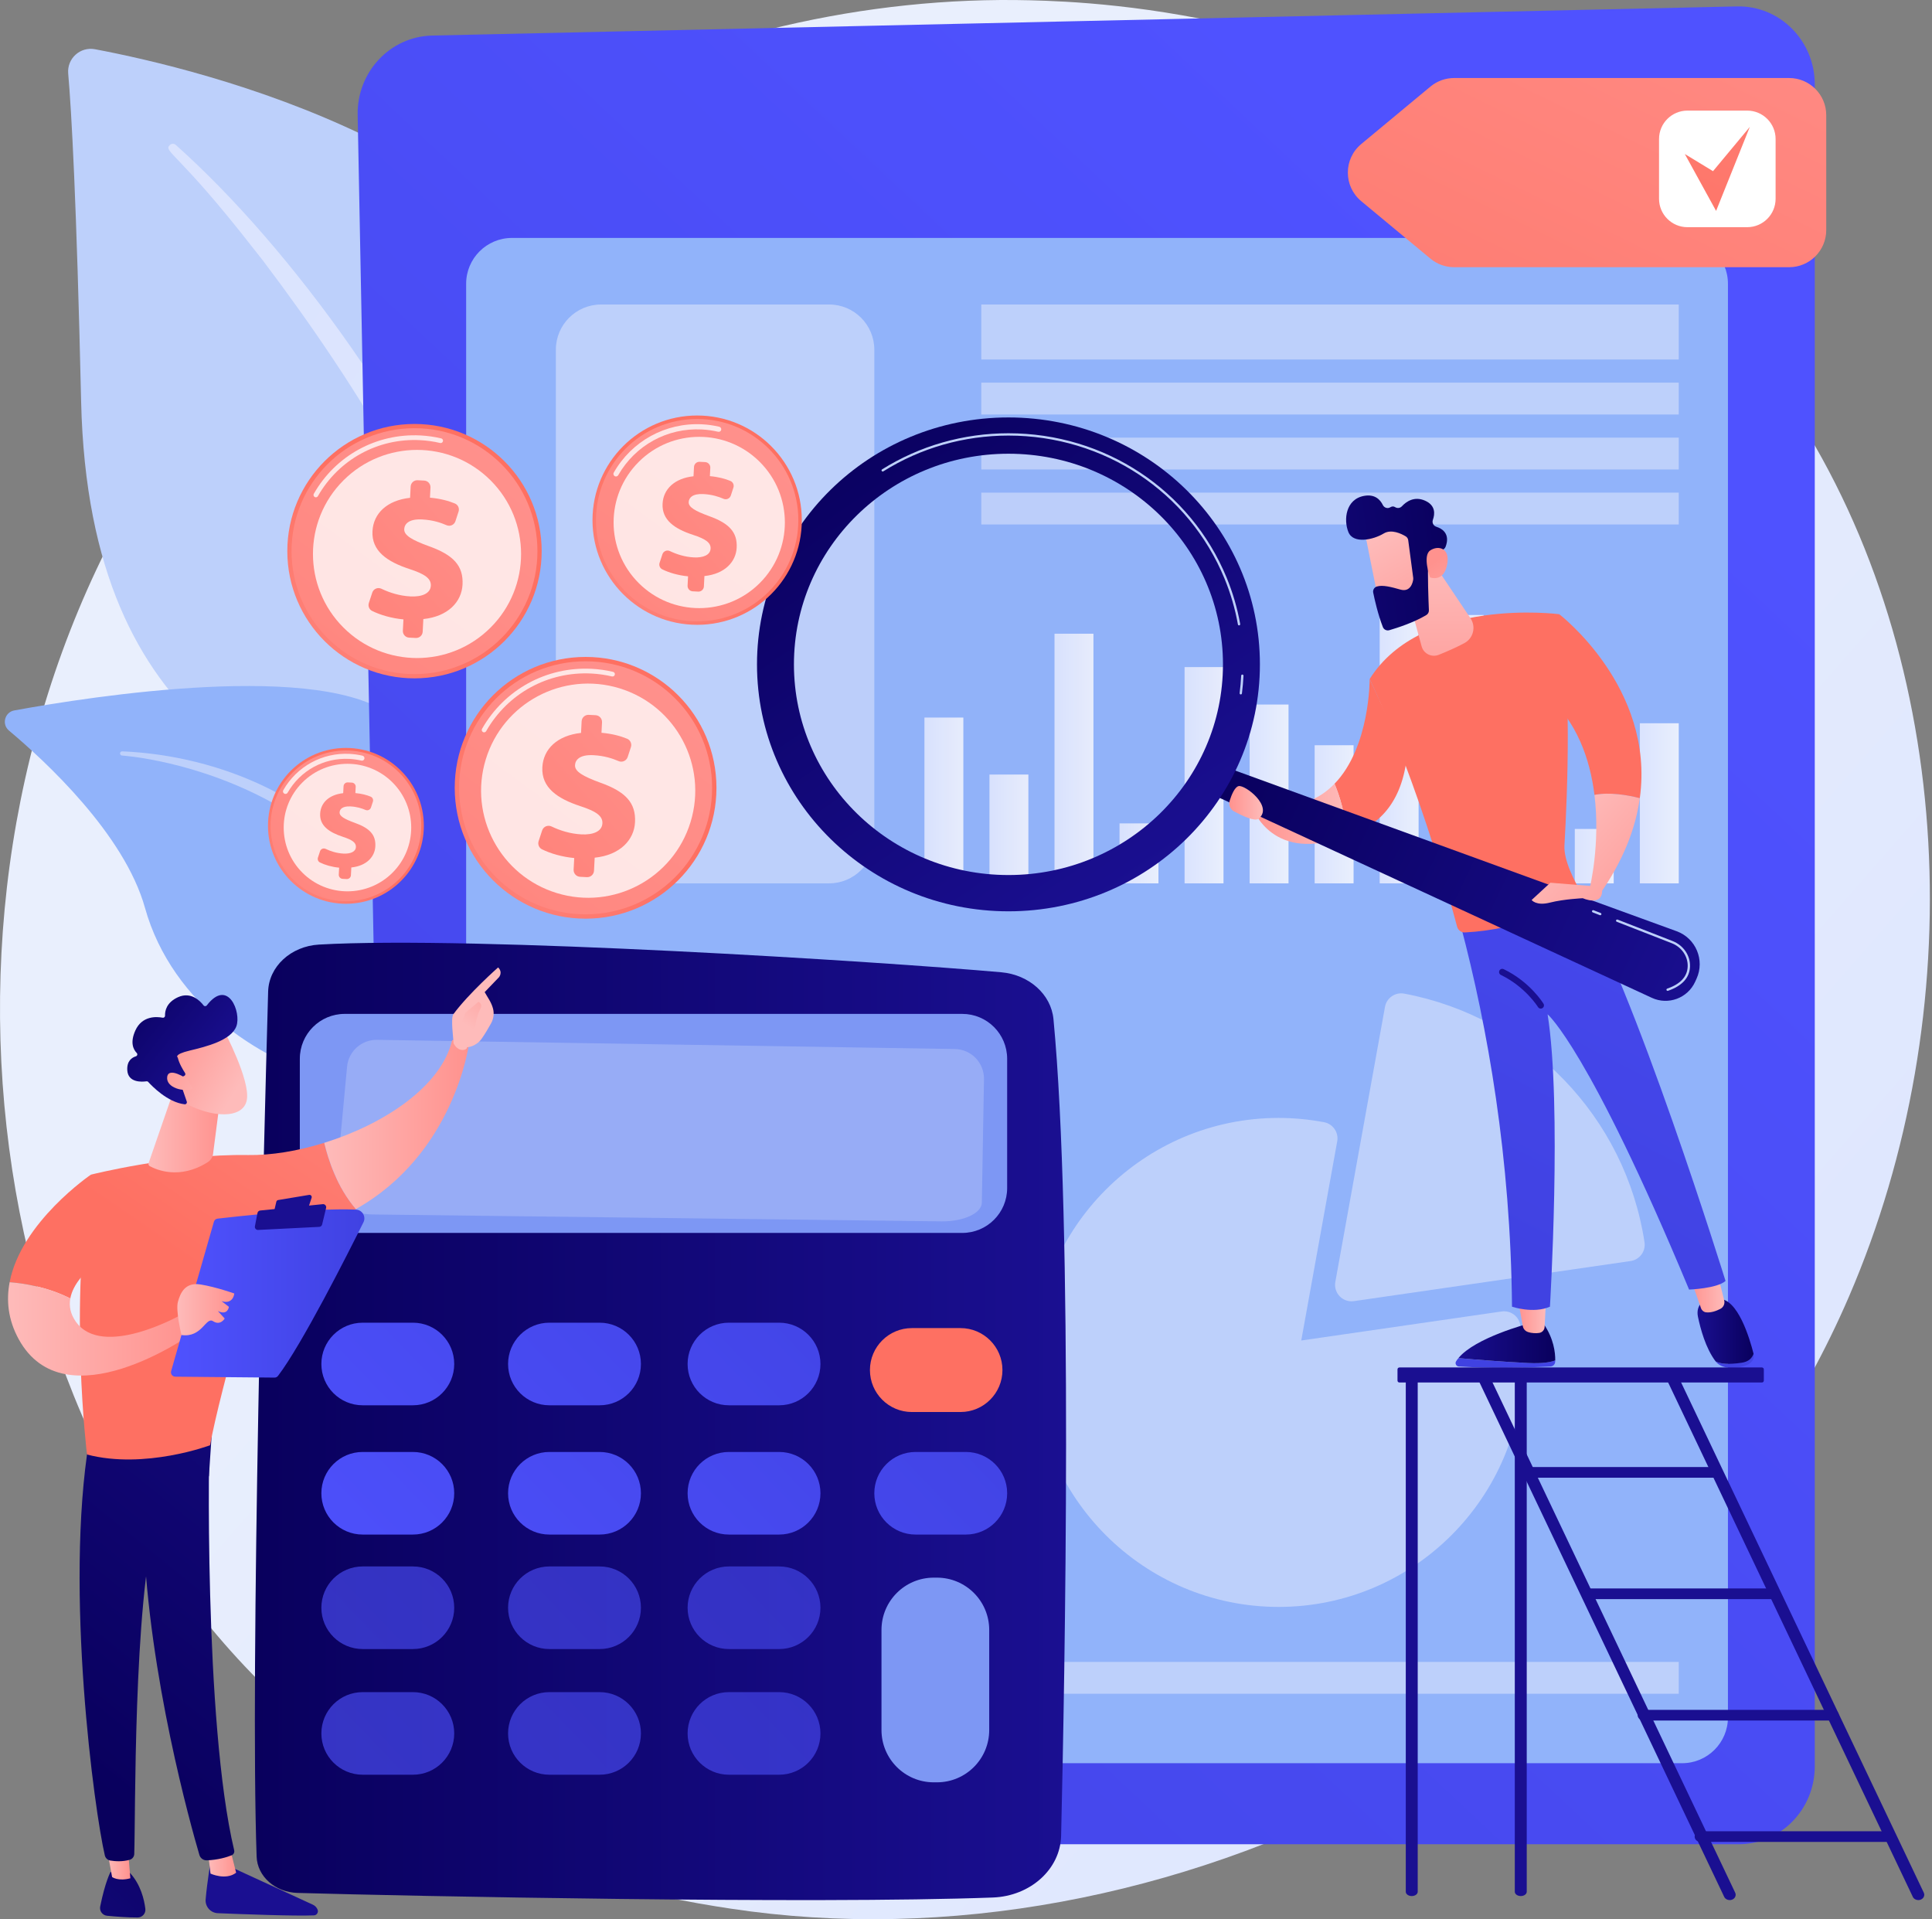 <svg width="747" height="742" viewBox="0 0 747 742" fill="none" xmlns="http://www.w3.org/2000/svg">
<rect x="0" y="0" width="747" height="742" fill="#808080" stroke="none"/>
<path d="M714.899 501.279C642.503 669.202 449.66 763.274 282.427 737.901C255.214 733.772 180.611 721.471 114.56 663.443C-12.592 551.738 -39.784 330.545 62.784 174.664C137.437 61.212 271.262 -3.103 398.42 0.114C425.81 0.806 530.779 5.077 623.029 80.011C636.578 91.017 666.465 117.172 693.397 158.666C756.644 256.099 762.079 391.842 714.899 501.279Z" fill="url(#paint0_linear_266_1765)"/>
<path d="M198.576 445.711C198.576 445.711 200.778 353.123 158.132 328.343C115.485 303.563 34.403 288.068 31.364 155.12C29.583 77.287 27.659 43.256 26.369 28.419C25.865 22.631 31.009 17.959 36.719 19.032C77.108 26.64 208.312 57.958 235.822 147.512C268.433 253.677 198.576 445.711 198.576 445.711Z" fill="#BDD0FB"/>
<path d="M67.955 56.021C112.29 95.562 163.554 165.54 190.881 235.519C194.389 247.052 204.647 271.577 209.102 315.154C213.082 351.496 211.103 389.9 206.277 415.321C205.972 416.927 204.422 417.985 202.813 417.68C200.05 417.155 200.418 414.185 200.442 414.277C205.951 370.844 203.664 316.784 191.037 268.008C174.904 208.115 138.925 150.046 101.708 100.795L97.879 95.946C69.049 58.915 62.978 58.645 65.673 56.063C66.309 55.451 67.306 55.446 67.955 56.021Z" fill="url(#paint1_linear_266_1765)"/>
<path d="M267.111 623.725C272.88 626.555 212.489 550.612 193.57 431.335C184.656 375.129 184.539 304.71 152.522 277.571C125.876 254.986 35.201 269.245 5.532 274.664C1.824 275.34 0.576 280.025 3.462 282.447C17.69 294.396 48.125 322.582 56.057 350.987C66.508 388.426 102.106 412.242 133.972 418.687C165.838 425.131 183.564 431.385 199.09 482.348C214.611 533.31 250.715 615.688 267.111 623.725Z" fill="#91B3FA"/>
<path d="M47.259 290.485C85.112 292.07 125.744 309.337 146.364 341.728L148.309 344.818C152.803 352.066 178.278 403.584 192.426 446.289C192.601 446.822 192.315 447.397 191.782 447.572C190.878 447.871 190.425 446.875 190.51 446.965C180.652 422.839 166.496 392.25 155.217 369.378C143.125 344.418 134.661 327.513 107.08 311.325C76.38 293.888 47.05 292.093 47.14 292.109C46.692 292.064 46.366 291.664 46.411 291.216C46.459 290.784 46.832 290.466 47.259 290.485Z" fill="#BDD0FB"/>
<path d="M672.253 713.02H179.989C163.967 713.02 150.889 699.897 150.574 683.501L138.291 44.449C137.973 27.846 150.844 14.114 167.065 13.751L671.611 2.48C688.108 2.112 701.673 15.699 701.673 32.584V682.908C701.673 699.536 688.502 713.02 672.253 713.02Z" fill="url(#paint2_linear_266_1765)"/>
<path d="M650.39 681.688H197.948C188.164 681.688 180.232 673.757 180.232 663.976V109.705C180.232 99.921 188.164 91.989 197.948 91.989H650.39C660.174 91.989 668.103 99.921 668.103 109.705V663.973C668.105 673.757 660.174 681.688 650.39 681.688Z" fill="#91B3FA"/>
<path d="M649.084 117.726H379.412V138.987H649.084V117.726Z" fill="#BDD0FB"/>
<path d="M649.084 147.939H379.412V160.248H649.084V147.939Z" fill="#BDD0FB"/>
<path d="M649.084 169.2H379.412V181.509H649.084V169.2Z" fill="#BDD0FB"/>
<path d="M649.084 190.46H379.412V202.77H649.084V190.46Z" fill="#BDD0FB"/>
<path d="M369.342 384.043H214.924V405.304H369.342V384.043Z" fill="#BDD0FB"/>
<path d="M369.342 414.253H214.924V426.562H369.342V414.253Z" fill="#BDD0FB"/>
<path d="M369.342 435.514H214.924V447.823H369.342V435.514Z" fill="#BDD0FB"/>
<path d="M369.342 456.775H214.924V469.084H369.342V456.775Z" fill="#BDD0FB"/>
<path d="M372.473 277.421H357.424V341.522H372.473V277.421Z" fill="url(#paint3_linear_266_1765)"/>
<path d="M397.619 299.453H382.57V341.521H397.619V299.453Z" fill="url(#paint4_linear_266_1765)"/>
<path d="M422.768 245.006H407.718V341.522H422.768V245.006Z" fill="url(#paint5_linear_266_1765)"/>
<path d="M447.913 318.334H432.864V341.521H447.913V318.334Z" fill="url(#paint6_linear_266_1765)"/>
<path d="M473.06 257.909H458.01V341.521H473.06V257.909Z" fill="url(#paint7_linear_266_1765)"/>
<path d="M498.205 272.385H483.155V341.521H498.205V272.385Z" fill="url(#paint8_linear_266_1765)"/>
<path d="M523.35 288.121H508.301V341.521H523.35V288.121Z" fill="url(#paint9_linear_266_1765)"/>
<path d="M548.497 225.494H533.447V341.521H548.497V225.494Z" fill="url(#paint10_linear_266_1765)"/>
<path d="M573.643 237.769H558.594V341.521H573.643V237.769Z" fill="url(#paint11_linear_266_1765)"/>
<path d="M598.788 256.337H583.738V341.521H598.788V256.337Z" fill="url(#paint12_linear_266_1765)"/>
<path d="M623.933 320.486H608.884V341.521H623.933V320.486Z" fill="url(#paint13_linear_266_1765)"/>
<path d="M649.084 279.625H634.034V341.522H649.084V279.625Z" fill="url(#paint14_linear_266_1765)"/>
<path d="M649.083 642.524H214.923V654.833H649.083V642.524Z" fill="#BDD0FB"/>
<path d="M320.568 341.521H232.406C222.749 341.521 214.921 333.693 214.921 324.036V135.211C214.921 125.554 222.749 117.726 232.406 117.726H320.566C330.222 117.726 338.051 125.554 338.051 135.211V324.036C338.051 333.693 330.222 341.521 320.568 341.521Z" fill="#BDD0FB"/>
<path opacity="0.57" d="M364.834 623.503H220.547C218.058 623.503 216.042 621.486 216.042 618.998V495.969C216.042 493.481 218.058 491.464 220.547 491.464H364.836C367.325 491.464 369.341 493.481 369.341 495.969V618.998C369.339 621.484 367.322 623.503 364.834 623.503Z" fill="white"/>
<path d="M522.56 503.108C520.848 503.108 519.192 502.416 517.984 501.165C516.563 499.695 515.935 497.628 516.298 495.614L535.498 389.272C535.8 387.605 536.754 386.124 538.15 385.164C539.547 384.202 541.269 383.839 542.936 384.152C591.118 393.212 628.459 431.844 635.848 480.278C636.102 481.953 635.678 483.662 634.671 485.027C633.661 486.389 632.151 487.293 630.471 487.536L523.472 503.044C523.17 503.087 522.865 503.108 522.56 503.108Z" fill="#BDD0FB"/>
<path d="M494.384 621.263C442.264 621.263 399.859 578.858 399.859 526.738C399.859 474.618 442.264 432.212 494.384 432.212C500.204 432.212 506.113 432.769 511.946 433.866C515.38 434.513 517.651 437.809 517.031 441.249L503.127 518.263L580.623 507.033C584.074 506.537 587.296 508.914 587.826 512.37C588.547 517.092 588.913 521.925 588.913 526.738C588.91 578.861 546.507 621.263 494.384 621.263Z" fill="#BDD0FB"/>
<path d="M103.675 383.34C102.024 442.314 96.669 645.736 99.226 717.821C99.496 725.458 106.413 731.588 115.038 731.837C157.701 733.072 314.098 736.207 383.881 733.615C398.416 733.074 409.973 722.652 410.275 709.775C411.724 647.874 414.926 473.774 407.32 394.02C406.409 384.464 397.936 376.853 387.159 375.899C340.697 371.784 183.626 361.727 123.341 365.191C112.463 365.813 103.943 373.697 103.675 383.34Z" fill="url(#paint15_linear_266_1765)"/>
<path d="M115.927 409.342V459.319C115.927 468.904 123.697 476.671 133.279 476.671H372.06C381.645 476.671 389.412 468.901 389.412 459.319V409.342C389.412 399.757 381.642 391.99 372.06 391.99H133.282C123.697 391.988 115.927 399.757 115.927 409.342Z" fill="#7D97F4"/>
<path opacity="0.2" d="M377.237 409.056C375.125 406.872 372.234 405.619 369.197 405.571L145.765 402.02C139.792 401.925 134.752 406.443 134.195 412.39L129.552 461.958C129.174 466.018 135.849 469.434 144.363 469.537L364.027 472.198C372.528 472.301 379.553 469.06 379.625 465.003L380.454 417.202C380.505 414.171 379.347 411.237 377.237 409.056Z" fill="white"/>
<path d="M175.623 527.344C175.623 536.16 168.476 543.31 159.657 543.31H140.222C131.405 543.31 124.255 536.163 124.255 527.344C124.255 518.527 131.402 511.378 140.222 511.378H159.657C168.476 511.38 175.623 518.527 175.623 527.344Z" fill="url(#paint16_linear_266_1765)"/>
<path d="M247.812 527.344C247.812 536.16 240.665 543.31 231.846 543.31H212.411C203.594 543.31 196.444 536.163 196.444 527.344C196.444 518.527 203.591 511.378 212.411 511.378H231.846C240.665 511.38 247.812 518.527 247.812 527.344Z" fill="url(#paint17_linear_266_1765)"/>
<path d="M317.226 527.344C317.226 536.16 310.079 543.31 301.26 543.31H281.825C273.008 543.31 265.858 536.163 265.858 527.344C265.858 518.527 273.005 511.378 281.825 511.378H301.26C310.079 511.38 317.226 518.527 317.226 527.344Z" fill="url(#paint18_linear_266_1765)"/>
<path d="M387.591 529.69C387.591 538.649 380.327 545.913 371.368 545.913H352.582C343.622 545.913 336.358 538.649 336.358 529.69C336.358 520.73 343.622 513.466 352.582 513.466H371.368C380.327 513.464 387.591 520.727 387.591 529.69Z" fill="url(#paint19_linear_266_1765)"/>
<path d="M175.623 577.323C175.623 586.14 168.476 593.289 159.657 593.289H140.222C131.405 593.289 124.255 586.142 124.255 577.323C124.255 568.507 131.402 561.357 140.222 561.357H159.657C168.476 561.357 175.623 568.504 175.623 577.323Z" fill="url(#paint20_linear_266_1765)"/>
<path d="M247.812 577.323C247.812 586.14 240.665 593.289 231.846 593.289H212.411C203.594 593.289 196.444 586.142 196.444 577.323C196.444 568.507 203.591 561.357 212.411 561.357H231.846C240.665 561.357 247.812 568.504 247.812 577.323Z" fill="url(#paint21_linear_266_1765)"/>
<path d="M317.226 577.323C317.226 586.14 310.079 593.289 301.26 593.289H281.825C273.008 593.289 265.858 586.142 265.858 577.323C265.858 568.507 273.005 561.357 281.825 561.357H301.26C310.079 561.357 317.226 568.504 317.226 577.323Z" fill="url(#paint22_linear_266_1765)"/>
<path d="M389.417 577.323C389.417 586.14 382.27 593.289 373.451 593.289H354.016C345.199 593.289 338.049 586.142 338.049 577.323C338.049 568.507 345.196 561.357 354.016 561.357H373.451C382.267 561.357 389.417 568.504 389.417 577.323Z" fill="url(#paint23_linear_266_1765)"/>
<path opacity="0.63" d="M175.623 621.584C175.623 630.4 168.476 637.55 159.657 637.55H140.222C131.406 637.55 124.256 630.403 124.256 621.584C124.256 612.767 131.403 605.617 140.222 605.617H159.657C168.476 605.62 175.623 612.767 175.623 621.584Z" fill="url(#paint24_linear_266_1765)"/>
<path opacity="0.63" d="M247.812 621.584C247.812 630.4 240.665 637.55 231.846 637.55H212.411C203.595 637.55 196.445 630.403 196.445 621.584C196.445 612.767 203.592 605.617 212.411 605.617H231.846C240.665 605.62 247.812 612.767 247.812 621.584Z" fill="url(#paint25_linear_266_1765)"/>
<path opacity="0.63" d="M317.226 621.584C317.226 630.4 310.079 637.55 301.26 637.55H281.825C273.008 637.55 265.858 630.403 265.858 621.584C265.858 612.767 273.005 605.617 281.825 605.617H301.26C310.079 605.62 317.226 612.767 317.226 621.584Z" fill="url(#paint26_linear_266_1765)"/>
<path opacity="0.63" d="M175.623 670.174C175.623 678.991 168.476 686.14 159.657 686.14H140.222C131.406 686.14 124.256 678.993 124.256 670.174C124.256 661.357 131.403 654.208 140.222 654.208H159.657C168.476 654.208 175.623 661.357 175.623 670.174Z" fill="url(#paint27_linear_266_1765)"/>
<path opacity="0.63" d="M247.812 670.174C247.812 678.991 240.665 686.14 231.846 686.14H212.411C203.595 686.14 196.445 678.993 196.445 670.174C196.445 661.357 203.592 654.208 212.411 654.208H231.846C240.665 654.208 247.812 661.357 247.812 670.174Z" fill="url(#paint28_linear_266_1765)"/>
<path opacity="0.63" d="M317.226 670.174C317.226 678.991 310.079 686.14 301.26 686.14H281.825C273.008 686.14 265.858 678.993 265.858 670.174C265.858 661.357 273.005 654.208 281.825 654.208H301.26C310.079 654.208 317.226 661.357 317.226 670.174Z" fill="url(#paint29_linear_266_1765)"/>
<path d="M382.474 668.87C382.474 680.032 373.427 689.079 362.265 689.079H361.033C349.871 689.079 340.824 680.032 340.824 668.87V630.156C340.824 618.994 349.871 609.947 361.033 609.947H362.265C373.427 609.947 382.474 618.994 382.474 630.156V668.87Z" fill="#7D97F4"/>
<path d="M563.886 525.071C570.484 525.641 581.937 526.568 590.966 526.966C596.393 527.204 599.517 526.674 601.317 525.953C601.314 526.157 601.309 526.348 601.301 526.526C601.258 527.474 600.487 528.235 599.525 528.291C582.465 529.242 568.897 528.619 564.066 528.325C563.067 528.264 562.47 527.178 562.982 526.327C563.242 525.9 563.552 525.482 563.886 525.071Z" fill="url(#paint30_linear_266_1765)"/>
<path d="M590.969 526.965C581.941 526.568 570.487 525.64 563.889 525.071C570.376 517.11 590.969 511.746 590.969 511.746H596.786C600.787 517.513 601.365 523.004 601.323 525.953C599.521 526.671 596.396 527.204 590.969 526.965Z" fill="url(#paint31_linear_266_1765)"/>
<path d="M597.762 502.249L597.219 513.018C597.161 514.184 596.286 515.165 595.12 515.332C593.957 515.499 592.401 515.52 590.75 514.969C589.735 514.63 588.98 513.776 588.795 512.732L586.913 502.246H597.762V502.249Z" fill="url(#paint32_linear_266_1765)"/>
<path d="M673.311 526.883C676.173 526.483 677.468 524.997 678.009 523.409C678.012 523.422 678.017 523.438 678.02 523.452C678.441 525.129 677.466 526.865 675.513 527.692C673.154 528.691 670.576 528.86 668.572 528.778C666.423 528.691 664.452 527.8 663.37 526.377L663.354 526.356C665.512 527.424 668.538 527.548 673.311 526.883Z" fill="url(#paint33_linear_266_1765)"/>
<path d="M659.818 502.18H664.614C671.92 502.032 676.507 517.442 678.01 523.409C677.467 524.999 676.173 526.486 673.311 526.884C668.539 527.549 665.512 527.424 663.355 526.356C659.407 521.162 657.451 513.554 656.51 509.115C655.44 504.067 659.818 502.18 659.818 502.18Z" fill="url(#paint34_linear_266_1765)"/>
<path d="M663.996 492.184L666.659 502.776C666.985 504.075 666.365 505.418 665.162 506.036C663.672 506.802 661.574 507.605 659.647 507.371C658.741 507.263 657.988 506.624 657.689 505.771L653.777 494.625L663.996 492.184Z" fill="url(#paint35_linear_266_1765)"/>
<path d="M667.173 495.245C663.86 498.184 653.08 498.573 653.08 498.573C614.255 405.389 598.374 392.149 598.374 392.149C603.978 427.32 599.277 505.188 599.277 505.188C592.87 508.015 584.61 505.188 584.61 505.188C584.09 447.606 575.239 397.388 564.782 357.8C591.023 357.209 604.977 348.231 609.535 344.627C631.411 379.893 667.173 495.245 667.173 495.245Z" fill="url(#paint36_linear_266_1765)"/>
<path d="M602.872 237.464C607.838 262.239 606.06 306.581 604.889 326.808C604.56 332.493 608.53 340.374 611.736 345.751C612.24 346.593 611.93 347.675 611.055 348.122C605.684 350.884 587.491 359.438 566.405 360.501C564.998 360.572 563.745 359.613 563.379 358.253C547.739 299.853 529.57 262.533 529.57 262.533C549.631 230.505 602.872 237.464 602.872 237.464Z" fill="url(#paint37_linear_266_1765)"/>
<path d="M595.722 389.945C595.942 389.945 596.165 389.886 596.369 389.762C596.955 389.404 597.14 388.641 596.785 388.055C596.576 387.711 591.554 379.594 581.391 374.691C580.774 374.395 580.029 374.652 579.73 375.272C579.433 375.889 579.69 376.634 580.31 376.931C589.784 381.502 594.612 389.272 594.662 389.348C594.896 389.73 595.304 389.945 595.722 389.945Z" fill="url(#paint38_linear_266_1765)"/>
<path d="M634.026 308.568C632.431 320.109 627.716 332.699 618.288 346.071L614.702 343.148C614.702 343.148 618.842 326.36 616.488 307.307C622.305 306.173 629.176 307.341 634.026 308.568Z" fill="url(#paint39_linear_266_1765)"/>
<path d="M597.323 268.034L602.872 237.464C602.872 237.464 639.938 265.798 634.028 308.569C629.176 307.342 622.307 306.173 616.491 307.307C614.795 293.58 609.733 278.682 597.323 268.034Z" fill="url(#paint40_linear_266_1765)"/>
<path d="M529.573 262.535L543.88 293.35C541.567 311.953 531.573 319.995 520.799 323.083C520.125 314.605 517.982 307.755 515.994 303.017C529.761 288.8 529.573 262.535 529.573 262.535Z" fill="url(#paint41_linear_266_1765)"/>
<path d="M515.992 303.014C517.982 307.752 520.126 314.603 520.796 323.08C492.046 334.234 484.441 312.602 484.441 312.602L489.754 311.664C501.753 312.93 510.135 309.061 515.992 303.014Z" fill="url(#paint42_linear_266_1765)"/>
<path d="M542.755 224.492L549.663 249.884C550.44 252.736 553.524 254.268 556.27 253.17C559.233 251.986 562.99 250.369 566.226 248.623C569.679 246.757 570.76 242.316 568.574 239.057L554.214 217.645L542.755 224.492Z" fill="url(#paint43_linear_266_1765)"/>
<path d="M471.268 295.61L648.264 360.029C655.687 362.73 659.235 371.183 655.965 378.375L655.427 379.557C652.534 385.92 645.013 388.71 638.671 385.777L466.811 306.274L471.268 295.61Z" fill="url(#paint44_linear_266_1765)"/>
<g opacity="0.15">
<path opacity="0.15" d="M389.914 342.658C438.169 342.658 477.287 304.246 477.287 256.862C477.287 209.478 438.169 171.066 389.914 171.066C341.659 171.066 302.541 209.478 302.541 256.862C302.541 304.246 341.659 342.658 389.914 342.658Z" fill="#7D97F4"/>
</g>
<path d="M292.69 256.862C292.69 309.589 336.219 352.331 389.914 352.331C443.608 352.331 487.137 309.589 487.137 256.862C487.137 204.138 443.608 161.393 389.914 161.393C336.219 161.393 292.69 204.135 292.69 256.862ZM306.971 256.862C306.971 211.881 344.106 175.417 389.914 175.417C435.722 175.417 472.856 211.881 472.856 256.862C472.856 301.843 435.722 338.307 389.914 338.307C344.106 338.307 306.971 301.843 306.971 256.862Z" fill="url(#paint45_linear_266_1765)"/>
<path d="M479.746 268.482C479.727 268.482 479.706 268.482 479.687 268.48C479.444 268.448 479.269 268.225 479.3 267.979C479.587 265.74 479.788 263.466 479.897 261.219C479.91 260.972 480.135 260.766 480.366 260.795C480.612 260.808 480.803 261.017 480.79 261.264C480.678 263.535 480.474 265.832 480.188 268.093C480.159 268.318 479.966 268.482 479.746 268.482ZM479.075 241.786C478.863 241.786 478.675 241.635 478.635 241.418C477.549 235.355 475.805 229.392 473.457 223.695V223.692C459.611 190.106 426.817 168.403 389.913 168.403C372.702 168.403 355.972 173.183 341.53 182.228C341.32 182.357 341.045 182.296 340.912 182.087C340.782 181.878 340.846 181.602 341.053 181.47C355.636 172.335 372.532 167.507 389.911 167.507C427.18 167.507 460.297 189.425 474.281 223.35C476.656 229.109 478.415 235.135 479.515 241.259C479.557 241.503 479.396 241.733 479.155 241.778C479.131 241.784 479.102 241.786 479.075 241.786Z" fill="#BDD0FB"/>
<path d="M527.644 205.2C527.58 205.637 533.405 234.175 533.405 234.175L549.631 230.502L548.129 202.632C548.129 202.635 528.696 197.902 527.644 205.2Z" fill="url(#paint46_linear_266_1765)"/>
<path d="M544.48 208.846L546.42 223.456C546.444 223.644 546.444 223.829 546.417 224.015C546.253 225.16 545.402 229.058 541.467 227.945C537.895 226.933 534.622 226.063 532.359 226.755C531.344 227.065 530.732 228.093 530.944 229.135C531.474 231.726 532.775 237.548 534.678 242.432C535.065 243.423 536.148 243.943 537.171 243.646C540.248 242.748 546.685 240.675 551.473 237.795C552.123 237.405 552.51 236.698 552.478 235.943C552.321 232.254 551.889 221.044 552.252 217.901C552.594 214.952 556.214 213.184 557.786 212.551C558.302 212.344 558.705 211.936 558.912 211.419C559.641 209.594 560.645 205.369 555.321 203.639C554.208 203.276 553.62 202.076 554.017 200.973C554.804 198.779 555.138 195.429 551.02 193.582C546.836 191.706 543.709 193.937 542.021 195.75C541.337 196.484 540.243 196.595 539.397 196.06C538.915 195.755 538.295 195.655 537.545 196.124C536.533 196.754 535.194 196.325 534.672 195.254C533.671 193.198 531.628 190.993 527.531 191.695C520.259 192.941 519.438 200.997 521.353 205.719C523.272 210.442 531.076 208.642 534.993 206.263C537.972 204.453 541.833 206.35 543.513 207.362C544.045 207.683 544.398 208.229 544.48 208.846Z" fill="url(#paint47_linear_266_1765)"/>
<path d="M552.904 223.225C552.904 223.225 549.915 214.854 552.986 212.805C556.058 210.754 560.605 211.82 559.603 217.883C558.36 225.425 552.904 223.225 552.904 223.225Z" fill="url(#paint48_linear_266_1765)"/>
<path d="M616.18 342.64L599.448 341.275L592.2 347.956C592.2 347.956 593.915 350.325 599.276 348.963C604.634 347.6 611.977 347.267 611.977 347.267C611.977 347.267 619.376 350.603 619.466 344.36L616.18 342.64Z" fill="url(#paint49_linear_266_1765)"/>
<path d="M486.575 316.561C485.128 317.693 480.17 315.331 477.136 313.699C475.657 312.904 474.942 311.176 475.448 309.576C476.179 307.273 477.395 304.302 478.893 303.926C481.381 303.306 492.538 311.902 486.575 316.561Z" fill="url(#paint50_linear_266_1765)"/>
<path d="M644.769 383.092C644.584 383.092 644.412 382.975 644.345 382.79C644.266 382.556 644.388 382.302 644.621 382.22C649.704 380.463 652.364 377.606 652.534 373.729C652.703 369.807 650.226 366.161 646.367 364.658L625.114 356.372C624.884 356.282 624.77 356.022 624.86 355.791C624.95 355.561 625.21 355.444 625.44 355.537L646.693 363.824C650.907 365.467 653.615 369.463 653.43 373.766C653.241 378.046 650.379 381.173 644.915 383.063C644.867 383.084 644.82 383.092 644.769 383.092Z" fill="#BDD0FB"/>
<path d="M618.734 353.852C618.681 353.852 618.625 353.841 618.572 353.82L615.819 352.747C615.588 352.657 615.474 352.397 615.564 352.166C615.654 351.936 615.914 351.822 616.144 351.912L618.898 352.985C619.128 353.075 619.242 353.335 619.152 353.566C619.081 353.743 618.911 353.852 618.734 353.852Z" fill="#BDD0FB"/>
<path d="M81.411 719.976C81.411 719.976 80.136 727.194 79.511 734.339C79.267 737.132 81.419 739.557 84.22 739.673C93.736 740.071 114.091 740.839 121.394 740.513C122.491 740.466 123.21 739.339 122.804 738.319C122.462 737.463 121.808 736.772 120.97 736.387L87.35 720.935L81.411 719.976Z" fill="url(#paint51_linear_266_1765)"/>
<path d="M80.366 715.733L81.392 724.367C81.392 724.367 87.283 727.109 91.303 724.022L88.865 714.4L80.366 715.733Z" fill="url(#paint52_linear_266_1765)"/>
<path d="M81.135 553.408C80.692 555.663 78.761 665.927 90.545 715.338C90.739 716.144 90.328 716.976 89.562 717.289C87.755 718.028 84.209 719.096 79.964 719.239C78.649 719.284 77.47 718.428 77.099 717.167C73.731 705.703 57.587 648.262 55.48 593.391C53.127 532.078 55.48 591.303 55.48 591.303L56.861 553.402L81.135 553.408Z" fill="url(#paint53_linear_266_1765)"/>
<path d="M42.734 723.741C42.734 723.741 40.704 727.385 38.74 737.068C38.385 738.817 39.607 740.489 41.382 740.664C44.525 740.974 49.361 741.369 53.236 741.343C55.022 741.329 56.416 739.774 56.201 738.001C55.772 734.466 54.434 728.668 50.305 724.147L42.734 723.741Z" fill="url(#paint54_linear_266_1765)"/>
<path d="M40.95 712.635L43.343 725.692C43.343 725.692 45.71 727.451 50.392 726.177L49.25 712.129L40.95 712.635Z" fill="url(#paint55_linear_266_1765)"/>
<path d="M34.485 556.791C24.845 614.967 36.576 700.578 40.533 717.334C40.774 718.359 41.603 719.146 42.642 719.319C44.407 719.61 47.314 719.851 50.181 719.016C51.17 718.73 51.864 717.84 51.904 716.812C52.434 703.265 51.48 620.1 60.461 587.235C60.916 585.568 61.934 584.116 63.341 583.116L80.775 570.722L82.111 550.688L34.485 556.791Z" fill="url(#paint56_linear_266_1765)"/>
<path d="M95.909 446.559C67.022 446.082 35.145 454.144 35.145 454.144C26.535 504.388 33.64 562.343 33.64 562.343C56.003 568.208 81.234 558.758 81.234 558.758C84.951 537.756 102.293 478.653 102.293 478.653C116.407 476.902 128.035 472.829 137.61 467.447C130.306 458.98 126.861 448.208 125.367 441.84C115.156 445.009 104.819 446.705 95.909 446.559Z" fill="url(#paint57_linear_266_1765)"/>
<path d="M181.239 404.008C178.401 400.582 174.81 402.201 174.81 402.201C170.56 420.157 148.268 434.719 125.369 441.834C126.864 448.202 130.309 458.974 137.612 467.441C175.616 446.074 181.239 404.008 181.239 404.008Z" fill="url(#paint58_linear_266_1765)"/>
<path d="M180.55 404.88C180.847 405.823 177.41 407.262 175.383 403.401C175.311 401.552 174.187 393.623 175.292 392.118C181.181 384.088 192.597 374.026 192.597 374.026C194.526 375.931 192.936 377.8 192.936 377.8L187.398 383.569C188.556 385.662 189.968 387.43 190.631 389.961C191.131 391.879 190.827 393.928 189.857 395.671C188.884 397.423 187.559 399.699 186.303 401.483C183.937 404.854 180.55 404.88 180.55 404.88Z" fill="url(#paint59_linear_266_1765)"/>
<path d="M184.978 387.311L179.929 391.591L178.345 395.849L182.844 400.842C182.844 400.842 184.358 392.388 185.481 390.56C186.61 388.729 186.027 387.846 184.978 387.311Z" fill="url(#paint60_linear_266_1765)"/>
<path d="M46.226 482.117L35.147 454.144C35.147 454.144 8.164 472.479 3.726 495.722C8.824 496.098 18.102 497.423 27.183 502.008C29.176 491.034 46.226 482.117 46.226 482.117Z" fill="url(#paint61_linear_266_1765)"/>
<path d="M69.807 508.437C69.807 508.437 39.512 525.559 29.288 510.938C27.166 507.902 26.659 504.886 27.181 502.011C18.1 497.426 8.822 496.099 3.724 495.725C2.385 502.731 3.093 510.186 7.211 517.72C25.117 550.474 73.814 515.91 73.814 515.91L69.807 508.437Z" fill="url(#paint62_linear_266_1765)"/>
<path d="M66.166 530.098L82.699 472.357C82.887 471.703 83.447 471.223 84.122 471.144C87.117 470.794 95.798 469.813 105.82 468.965C116.685 468.046 129.13 467.285 137.615 467.654C140.08 467.762 141.622 470.354 140.525 472.562C134.332 485.009 116.656 519.951 107.498 531.937C107.172 532.364 106.671 532.61 106.136 532.608L67.774 532.25C66.659 532.242 65.859 531.172 66.166 530.098Z" fill="url(#paint63_linear_266_1765)"/>
<path d="M107.537 463.96L119.526 461.962C120.164 461.856 120.686 462.465 120.485 463.08L119.298 466.676C119.194 466.989 118.922 467.216 118.596 467.259L107.06 468.799C106.464 468.878 105.971 468.337 106.109 467.749L106.843 464.609C106.92 464.275 107.195 464.018 107.537 463.96Z" fill="url(#paint64_linear_266_1765)"/>
<path d="M98.562 474.109L99.551 468.966C99.649 468.449 100.075 468.059 100.598 468.006L124.811 465.55C125.624 465.468 126.279 466.215 126.088 467.01L124.548 473.42C124.426 473.934 123.978 474.303 123.451 474.329L99.792 475.519C99.021 475.559 98.417 474.867 98.562 474.109Z" fill="url(#paint65_linear_266_1765)"/>
<path d="M70.162 516.149C70.162 516.149 67.859 506.678 68.787 503.318C69.717 499.958 71.516 495.638 77.516 496.597C83.515 497.557 90.593 500.085 90.593 500.085C90.593 500.085 90.236 504.463 85.675 503.05L88.503 505.239C88.503 505.239 88.1 508.742 84.247 506.871L86.876 509.773C86.876 509.773 85.222 512.651 82.386 510.804C79.556 508.957 78.199 517.288 70.162 516.149Z" fill="url(#paint66_linear_266_1765)"/>
<path d="M66.648 423.104L57.455 449.686C57.304 450.126 57.484 450.614 57.892 450.839C60.399 452.225 69.425 456.229 80.303 449.331C81.437 448.613 82.209 447.442 82.381 446.109L85.357 423.102H66.648V423.104Z" fill="url(#paint67_linear_266_1765)"/>
<path d="M86.647 398.489C86.647 398.489 96.741 417.489 95.448 425.163C94.154 432.838 81.644 432.287 70.72 426.054L63.088 405.538L86.647 398.489Z" fill="url(#paint68_linear_266_1765)"/>
<path d="M71.203 415.981C71.648 415.785 71.81 415.242 71.545 414.836C70.737 413.601 69.221 411.081 68.736 408.874C68.736 408.874 66.921 407.71 73.355 406.171C79.786 404.631 89.379 402.241 91.396 396.766C93.362 391.426 88.198 378.001 79.956 388.699C79.643 389.107 79.028 389.115 78.716 388.707C77.364 386.95 73.813 383.299 68.882 385.511C64.268 387.581 63.749 390.962 63.812 392.666C63.831 393.167 63.383 393.557 62.89 393.464C60.558 393.019 54.959 392.637 52.346 398.38C50.194 403.11 51.593 405.789 52.865 407.098C53.279 407.522 53.098 408.222 52.531 408.394C50.997 408.863 49.017 410.164 49.216 413.755C49.489 418.721 55.043 418.284 56.623 418.059C56.883 418.021 57.142 418.112 57.317 418.305C58.671 419.805 64.779 426.176 71.389 426.941C71.961 427.008 72.403 426.443 72.218 425.897L69.359 417.582C69.226 417.195 69.412 416.771 69.785 416.606L71.203 415.981Z" fill="url(#paint69_linear_266_1765)"/>
<path d="M72.353 417.161C72.353 417.161 65.166 412.229 64.642 416.381C64.117 420.534 71.113 422.397 74.579 420.849L72.353 417.161Z" fill="url(#paint70_linear_266_1765)"/>
<path d="M545.848 733.049C547.123 733.049 548.156 732.304 548.156 731.384V532.417C548.156 531.498 547.123 530.753 545.848 530.753C544.574 530.753 543.54 531.498 543.54 532.417V731.384C543.54 732.304 544.574 733.049 545.848 733.049Z" fill="url(#paint71_linear_266_1765)"/>
<path d="M587.999 733.049C589.273 733.049 590.307 732.299 590.307 731.371V530.96C590.307 530.035 589.273 529.282 587.999 529.282C586.724 529.282 585.69 530.032 585.69 530.96V731.371C585.69 732.299 586.724 733.049 587.999 733.049Z" fill="url(#paint72_linear_266_1765)"/>
<path d="M741.703 734.612C742.005 734.612 742.31 734.559 742.604 734.448C743.778 734.003 744.324 732.792 743.826 731.742L647.7 529.656C647.7 529.656 642.183 528.606 642.684 529.656L739.578 733.356C739.952 734.14 740.805 734.612 741.703 734.612Z" fill="url(#paint73_linear_266_1765)"/>
<path d="M668.782 734.612C669.084 734.612 669.389 734.559 669.683 734.448C670.857 734.003 671.403 732.792 670.905 731.742L575.235 530.613C574.736 529.563 569.622 529.362 570.12 530.411L666.657 733.359C667.031 734.141 667.887 734.612 668.782 734.612Z" fill="url(#paint74_linear_266_1765)"/>
<path d="M541.078 534.5H681.236C681.647 534.5 681.978 534.166 681.978 533.758V529.428C681.978 529.017 681.645 528.686 681.236 528.686H541.078C540.667 528.686 540.336 529.02 540.336 529.428V533.758C540.336 534.166 540.667 534.5 541.078 534.5Z" fill="url(#paint75_linear_266_1765)"/>
<path d="M664.138 567.186H591.001V571.312H664.138V567.186Z" fill="url(#paint76_linear_266_1765)"/>
<path d="M685.866 614.125H612.729V618.251H685.866V614.125Z" fill="url(#paint77_linear_266_1765)"/>
<path d="M635.51 665.19H708.648C709.922 665.19 710.956 664.265 710.956 663.126C710.956 661.986 709.922 661.062 708.648 661.062H635.51C634.236 661.062 633.202 661.986 633.202 663.126C633.202 664.265 634.236 665.19 635.51 665.19Z" fill="url(#paint78_linear_266_1765)"/>
<path d="M657.538 712.129H730.675C731.95 712.129 732.983 711.205 732.983 710.065C732.983 708.926 731.95 708.001 730.675 708.001H657.538C656.263 708.001 655.229 708.926 655.229 710.065C655.229 711.207 656.263 712.129 657.538 712.129Z" fill="url(#paint79_linear_266_1765)"/>
<path d="M526.328 55.682L553.072 33.475C555.65 31.334 558.896 30.163 562.248 30.163H691.743C699.677 30.163 706.109 36.594 706.109 44.528V88.942C706.109 96.876 699.677 103.308 691.743 103.308H562.251C558.899 103.308 555.653 102.137 553.074 99.995L526.33 77.788C519.409 72.043 519.409 61.427 526.328 55.682Z" fill="url(#paint80_linear_266_1765)"/>
<path d="M652.446 42.763H675.543C681.612 42.763 686.53 47.682 686.53 53.75V76.847C686.53 82.916 681.612 87.834 675.543 87.834H652.446C646.377 87.834 641.459 82.916 641.459 76.847V53.75C641.459 47.682 646.377 42.763 652.446 42.763Z" fill="white"/>
<path d="M651.431 59.548L663.52 81.541L676.561 49.057L662.33 66.176L651.431 59.548Z" fill="url(#paint81_linear_266_1765)"/>
<path d="M133.746 349.418C150.386 349.418 163.876 335.928 163.876 319.287C163.876 302.647 150.386 289.157 133.746 289.157C117.105 289.157 103.615 302.647 103.615 319.287C103.615 335.928 117.105 349.418 133.746 349.418Z" fill="url(#paint82_linear_266_1765)"/>
<path d="M133.746 348.417C149.833 348.417 162.875 335.375 162.875 319.288C162.875 303.2 149.833 290.159 133.746 290.159C117.659 290.159 104.617 303.2 104.617 319.288C104.617 335.375 117.659 348.417 133.746 348.417Z" fill="url(#paint83_linear_266_1765)"/>
<path opacity="0.78" d="M110.328 306.944C110.179 306.936 110.034 306.896 109.896 306.817C109.429 306.549 109.265 305.955 109.533 305.489C114.782 296.293 124.609 290.919 135.174 291.46C136.86 291.547 138.542 291.786 140.169 292.167C140.692 292.289 141.017 292.814 140.893 293.339C140.771 293.863 140.246 294.192 139.722 294.062C138.206 293.707 136.642 293.484 135.074 293.402C125.245 292.899 116.107 297.897 111.224 306.451C111.035 306.785 110.683 306.962 110.328 306.944Z" fill="white"/>
<path opacity="0.78" d="M151.775 337.384C161.403 327.756 161.403 312.147 151.775 302.519C142.148 292.892 126.539 292.892 116.911 302.519C107.284 312.147 107.284 327.756 116.911 337.384C126.539 347.011 142.148 347.011 151.775 337.384Z" fill="white"/>
<path d="M130.989 338.134L131.127 335.455C128.339 335.201 125.612 334.398 123.694 333.438C123.01 333.096 122.692 332.291 122.931 331.565L123.739 329.106C124.036 328.202 125.056 327.781 125.912 328.191C127.817 329.108 130.186 329.877 132.775 330.009C135.465 330.147 137.519 329.339 137.614 327.471C137.702 325.785 136.202 324.701 132.516 323.506C127.258 321.773 123.548 319.253 123.789 314.557C124.007 310.317 127.274 307.24 132.696 306.65L132.834 303.97C132.879 303.109 133.613 302.447 134.474 302.489L136.048 302.571C136.909 302.616 137.572 303.35 137.53 304.211L137.405 306.618C139.983 306.854 141.841 307.391 143.307 307.993C144.057 308.3 144.433 309.146 144.181 309.917L143.436 312.193C143.15 313.07 142.172 313.51 141.327 313.139C139.978 312.548 138.065 311.907 135.539 311.777C132.349 311.613 131.368 312.888 131.307 314.075C131.233 315.532 133.096 316.635 137.18 318.124C143.015 320.207 145.35 322.793 145.122 327.216C144.912 331.273 141.717 334.766 135.836 335.378L135.683 338.375C135.637 339.237 134.903 339.899 134.042 339.857L132.468 339.777C131.609 339.729 130.947 338.995 130.989 338.134Z" fill="url(#paint84_linear_266_1765)"/>
<path d="M160.262 262.26C187.419 262.26 209.435 240.244 209.435 213.087C209.435 185.929 187.419 163.913 160.262 163.913C133.104 163.913 111.088 185.929 111.088 213.087C111.088 240.244 133.104 262.26 160.262 262.26Z" fill="url(#paint85_linear_266_1765)"/>
<path d="M160.262 260.625C186.517 260.625 207.8 239.341 207.8 213.086C207.8 186.832 186.517 165.548 160.262 165.548C134.007 165.548 112.724 186.832 112.724 213.086C112.724 239.341 134.007 260.625 160.262 260.625Z" fill="url(#paint86_linear_266_1765)"/>
<path opacity="0.78" d="M122.078 192.268C121.94 192.26 121.802 192.223 121.672 192.149C121.235 191.9 121.081 191.341 121.333 190.903C129.773 176.119 145.57 167.477 162.559 168.349C165.27 168.49 167.973 168.871 170.591 169.491C171.082 169.608 171.386 170.098 171.27 170.589C171.153 171.079 170.663 171.389 170.173 171.267C167.66 170.673 165.066 170.308 162.466 170.173C146.172 169.335 131.016 177.627 122.92 191.807C122.743 192.12 122.412 192.287 122.078 192.268Z" fill="white"/>
<path opacity="0.78" d="M189.69 242.625C205.403 226.913 205.403 201.438 189.69 185.725C173.978 170.013 148.503 170.013 132.79 185.725C117.077 201.438 117.077 226.913 132.79 242.625C148.503 258.338 173.978 258.338 189.69 242.625Z" fill="white"/>
<path d="M155.765 243.845L155.99 239.473C151.443 239.057 146.991 237.75 143.861 236.184C142.743 235.625 142.226 234.313 142.616 233.126L143.935 229.111C144.42 227.638 146.084 226.949 147.481 227.622C150.589 229.116 154.456 230.37 158.685 230.587C163.074 230.812 166.426 229.493 166.582 226.443C166.723 223.689 164.277 221.924 158.261 219.974C149.678 217.146 143.625 213.031 144.017 205.367C144.373 198.448 149.704 193.426 158.555 192.462L158.781 188.089C158.852 186.682 160.053 185.601 161.46 185.672L164.028 185.805C165.435 185.876 166.516 187.077 166.444 188.484L166.243 192.409C170.451 192.793 173.483 193.673 175.876 194.653C177.103 195.157 177.715 196.535 177.301 197.793L176.088 201.506C175.619 202.937 174.026 203.653 172.645 203.048C170.446 202.084 167.322 201.04 163.198 200.828C157.991 200.56 156.393 202.64 156.292 204.575C156.17 206.954 159.21 208.751 165.875 211.184C175.399 214.581 179.209 218.805 178.838 226.021C178.499 232.644 173.284 238.341 163.683 239.343L163.431 244.235C163.36 245.642 162.159 246.723 160.752 246.651L158.184 246.519C156.775 246.45 155.693 245.252 155.765 243.845Z" fill="url(#paint87_linear_266_1765)"/>
<path d="M226.416 355.179C254.362 355.179 277.016 332.525 277.016 304.58C277.016 276.635 254.362 253.981 226.416 253.981C198.471 253.981 175.817 276.635 175.817 304.58C175.817 332.525 198.471 355.179 226.416 355.179Z" fill="url(#paint88_linear_266_1765)"/>
<path d="M226.416 353.497C253.432 353.497 275.333 331.596 275.333 304.58C275.333 277.565 253.432 255.664 226.416 255.664C199.401 255.664 177.5 277.565 177.5 304.58C177.5 331.596 199.401 353.497 226.416 353.497Z" fill="url(#paint89_linear_266_1765)"/>
<path opacity="0.78" d="M187.128 283.134C186.99 283.126 186.852 283.089 186.722 283.014C186.285 282.765 186.131 282.206 186.383 281.769C195.062 266.566 211.306 257.678 228.778 258.574C231.565 258.717 234.345 259.112 237.038 259.748C237.528 259.864 237.833 260.354 237.716 260.845C237.599 261.335 237.112 261.642 236.619 261.523C234.033 260.914 231.361 260.535 228.685 260.397C211.905 259.536 196.304 268.071 187.97 282.673C187.79 282.983 187.461 283.15 187.128 283.134Z" fill="white"/>
<path opacity="0.78" d="M267.005 317.795C273.688 295.929 261.38 272.785 239.514 266.102C217.649 259.418 194.505 271.726 187.821 293.592C181.138 315.458 193.446 338.602 215.311 345.285C237.177 351.969 260.321 339.661 267.005 317.795Z" fill="white"/>
<path d="M221.789 336.229L222.02 331.732C217.34 331.303 212.758 329.959 209.538 328.348C208.388 327.773 207.856 326.421 208.258 325.2L209.615 321.068C210.113 319.553 211.825 318.842 213.264 319.534C216.463 321.071 220.44 322.362 224.792 322.587C229.307 322.82 232.755 321.461 232.917 318.32C233.062 315.488 230.545 313.67 224.355 311.664C215.525 308.754 209.292 304.519 209.697 296.635C210.063 289.515 215.549 284.347 224.657 283.356L224.887 278.857C224.961 277.41 226.196 276.297 227.643 276.371L230.285 276.506C231.732 276.58 232.845 277.815 232.771 279.262L232.564 283.301C236.894 283.698 240.016 284.602 242.478 285.611C243.739 286.128 244.37 287.549 243.946 288.844L242.695 292.666C242.213 294.139 240.575 294.876 239.155 294.253C236.892 293.262 233.675 292.186 229.435 291.969C224.076 291.693 222.431 293.834 222.33 295.825C222.205 298.273 225.332 300.123 232.188 302.624C241.988 306.12 245.907 310.466 245.528 317.894C245.178 324.707 239.812 330.571 229.933 331.6L229.673 336.635C229.599 338.081 228.364 339.194 226.917 339.12L224.275 338.985C222.828 338.911 221.715 337.679 221.789 336.229Z" fill="url(#paint90_linear_266_1765)"/>
<path d="M269.55 241.571C291.899 241.571 310.016 223.454 310.016 201.106C310.016 178.757 291.899 160.64 269.55 160.64C247.202 160.64 229.085 178.757 229.085 201.106C229.085 223.454 247.202 241.571 269.55 241.571Z" fill="url(#paint91_linear_266_1765)"/>
<path d="M269.55 240.228C291.157 240.228 308.672 222.712 308.672 201.106C308.672 179.499 291.157 161.984 269.55 161.984C247.944 161.984 230.428 179.499 230.428 201.106C230.428 222.712 247.944 240.228 269.55 240.228Z" fill="url(#paint92_linear_266_1765)"/>
<path opacity="0.78" d="M238.116 184.217C237.965 184.209 237.814 184.167 237.673 184.087C237.196 183.814 237.029 183.205 237.302 182.728C244.293 170.479 257.381 163.322 271.453 164.043C273.695 164.157 275.934 164.475 278.107 164.989C278.642 165.116 278.973 165.651 278.849 166.186C278.722 166.722 278.189 167.061 277.651 166.928C275.595 166.444 273.475 166.144 271.352 166.035C258.036 165.352 245.65 172.128 239.035 183.716C238.839 184.053 238.479 184.236 238.116 184.217Z" fill="white"/>
<path opacity="0.78" d="M293.769 225.415C306.7 212.484 306.7 191.519 293.769 178.588C280.838 165.657 259.873 165.657 246.943 178.588C234.012 191.519 234.012 212.484 246.943 225.415C259.873 238.346 280.838 238.346 293.769 225.415Z" fill="white"/>
<path d="M265.851 226.416L266.036 222.817C262.294 222.475 258.629 221.399 256.053 220.111C255.134 219.65 254.707 218.572 255.031 217.594L256.117 214.289C256.515 213.078 257.885 212.511 259.035 213.062C261.592 214.292 264.775 215.325 268.254 215.503C271.866 215.689 274.622 214.602 274.752 212.092C274.869 209.827 272.857 208.375 267.904 206.769C260.842 204.442 255.86 201.055 256.183 194.748C256.475 189.053 260.863 184.922 268.145 184.13L268.331 180.531C268.389 179.373 269.378 178.483 270.536 178.543L272.65 178.652C273.808 178.71 274.699 179.699 274.638 180.857L274.471 184.087C277.935 184.405 280.431 185.129 282.397 185.934C283.407 186.348 283.91 187.482 283.571 188.518L282.572 191.574C282.188 192.753 280.876 193.341 279.739 192.843C277.929 192.051 275.356 191.189 271.964 191.014C267.679 190.794 266.362 192.506 266.28 194.099C266.179 196.057 268.681 197.536 274.166 199.537C282.002 202.333 285.14 205.809 284.835 211.748C284.554 217.196 280.264 221.887 272.364 222.711L272.158 226.736C272.099 227.894 271.111 228.785 269.953 228.724L267.838 228.615C266.683 228.562 265.792 227.574 265.851 226.416Z" fill="url(#paint93_linear_266_1765)"/>
<defs>
<linearGradient id="paint0_linear_266_1765" x1="807.364" y1="755.34" x2="250.759" y2="268.31" gradientUnits="userSpaceOnUse">
<stop stop-color="#DAE3FE"/>
<stop offset="1" stop-color="#E9EFFD"/>
</linearGradient>
<linearGradient id="paint1_linear_266_1765" x1="-10.845" y1="132.487" x2="822.88" y2="728.552" gradientUnits="userSpaceOnUse">
<stop stop-color="#DAE3FE"/>
<stop offset="1" stop-color="#E9EFFD"/>
</linearGradient>
<linearGradient id="paint2_linear_266_1765" x1="626.578" y1="143.162" x2="15.621" y2="794.403" gradientUnits="userSpaceOnUse">
<stop stop-color="#4F52FF"/>
<stop offset="1" stop-color="#4042E2"/>
</linearGradient>
<linearGradient id="paint3_linear_266_1765" x1="357.425" y1="309.472" x2="372.474" y2="309.472" gradientUnits="userSpaceOnUse">
<stop stop-color="#DAE3FE"/>
<stop offset="1" stop-color="#E9EFFD"/>
</linearGradient>
<linearGradient id="paint4_linear_266_1765" x1="382.571" y1="320.487" x2="397.62" y2="320.487" gradientUnits="userSpaceOnUse">
<stop stop-color="#DAE3FE"/>
<stop offset="1" stop-color="#E9EFFD"/>
</linearGradient>
<linearGradient id="paint5_linear_266_1765" x1="407.717" y1="293.264" x2="422.766" y2="293.264" gradientUnits="userSpaceOnUse">
<stop stop-color="#DAE3FE"/>
<stop offset="1" stop-color="#E9EFFD"/>
</linearGradient>
<linearGradient id="paint6_linear_266_1765" x1="432.863" y1="329.928" x2="447.912" y2="329.928" gradientUnits="userSpaceOnUse">
<stop stop-color="#DAE3FE"/>
<stop offset="1" stop-color="#E9EFFD"/>
</linearGradient>
<linearGradient id="paint7_linear_266_1765" x1="458.01" y1="299.716" x2="473.059" y2="299.716" gradientUnits="userSpaceOnUse">
<stop stop-color="#DAE3FE"/>
<stop offset="1" stop-color="#E9EFFD"/>
</linearGradient>
<linearGradient id="paint8_linear_266_1765" x1="483.155" y1="306.954" x2="498.204" y2="306.954" gradientUnits="userSpaceOnUse">
<stop stop-color="#DAE3FE"/>
<stop offset="1" stop-color="#E9EFFD"/>
</linearGradient>
<linearGradient id="paint9_linear_266_1765" x1="508.301" y1="314.822" x2="523.35" y2="314.822" gradientUnits="userSpaceOnUse">
<stop stop-color="#DAE3FE"/>
<stop offset="1" stop-color="#E9EFFD"/>
</linearGradient>
<linearGradient id="paint10_linear_266_1765" x1="533.447" y1="283.507" x2="548.497" y2="283.507" gradientUnits="userSpaceOnUse">
<stop stop-color="#DAE3FE"/>
<stop offset="1" stop-color="#E9EFFD"/>
</linearGradient>
<linearGradient id="paint11_linear_266_1765" x1="558.594" y1="289.644" x2="573.644" y2="289.644" gradientUnits="userSpaceOnUse">
<stop stop-color="#DAE3FE"/>
<stop offset="1" stop-color="#E9EFFD"/>
</linearGradient>
<linearGradient id="paint12_linear_266_1765" x1="583.739" y1="298.929" x2="598.788" y2="298.929" gradientUnits="userSpaceOnUse">
<stop stop-color="#DAE3FE"/>
<stop offset="1" stop-color="#E9EFFD"/>
</linearGradient>
<linearGradient id="paint13_linear_266_1765" x1="608.885" y1="331.004" x2="623.934" y2="331.004" gradientUnits="userSpaceOnUse">
<stop stop-color="#DAE3FE"/>
<stop offset="1" stop-color="#E9EFFD"/>
</linearGradient>
<linearGradient id="paint14_linear_266_1765" x1="634.033" y1="310.573" x2="649.082" y2="310.573" gradientUnits="userSpaceOnUse">
<stop stop-color="#DAE3FE"/>
<stop offset="1" stop-color="#E9EFFD"/>
</linearGradient>
<linearGradient id="paint15_linear_266_1765" x1="98.544" y1="549.543" x2="412.19" y2="549.543" gradientUnits="userSpaceOnUse">
<stop stop-color="#09005D"/>
<stop offset="1" stop-color="#1A0F91"/>
</linearGradient>
<linearGradient id="paint16_linear_266_1765" x1="70.788" y1="603.547" x2="281.101" y2="401.071" gradientUnits="userSpaceOnUse">
<stop stop-color="#4F52FF"/>
<stop offset="1" stop-color="#4042E2"/>
</linearGradient>
<linearGradient id="paint17_linear_266_1765" x1="105.513" y1="639.615" x2="315.826" y2="437.14" gradientUnits="userSpaceOnUse">
<stop stop-color="#4F52FF"/>
<stop offset="1" stop-color="#4042E2"/>
</linearGradient>
<linearGradient id="paint18_linear_266_1765" x1="138.902" y1="674.297" x2="349.215" y2="471.822" gradientUnits="userSpaceOnUse">
<stop stop-color="#4F52FF"/>
<stop offset="1" stop-color="#4042E2"/>
</linearGradient>
<linearGradient id="paint19_linear_266_1765" x1="492.402" y1="375.9" x2="377.982" y2="510.812" gradientUnits="userSpaceOnUse">
<stop stop-color="#FF928E"/>
<stop offset="1" stop-color="#FE7062"/>
</linearGradient>
<linearGradient id="paint20_linear_266_1765" x1="95.758" y1="629.484" x2="306.072" y2="427.009" gradientUnits="userSpaceOnUse">
<stop stop-color="#4F52FF"/>
<stop offset="1" stop-color="#4042E2"/>
</linearGradient>
<linearGradient id="paint21_linear_266_1765" x1="130.484" y1="665.553" x2="340.797" y2="463.078" gradientUnits="userSpaceOnUse">
<stop stop-color="#4F52FF"/>
<stop offset="1" stop-color="#4042E2"/>
</linearGradient>
<linearGradient id="paint22_linear_266_1765" x1="163.873" y1="700.235" x2="374.186" y2="497.76" gradientUnits="userSpaceOnUse">
<stop stop-color="#4F52FF"/>
<stop offset="1" stop-color="#4042E2"/>
</linearGradient>
<linearGradient id="paint23_linear_266_1765" x1="198.597" y1="736.304" x2="408.91" y2="533.829" gradientUnits="userSpaceOnUse">
<stop stop-color="#4F52FF"/>
<stop offset="1" stop-color="#4042E2"/>
</linearGradient>
<linearGradient id="paint24_linear_266_1765" x1="117.874" y1="652.456" x2="328.187" y2="449.98" gradientUnits="userSpaceOnUse">
<stop stop-color="#4F52FF"/>
<stop offset="1" stop-color="#4042E2"/>
</linearGradient>
<linearGradient id="paint25_linear_266_1765" x1="152.599" y1="688.525" x2="362.912" y2="486.049" gradientUnits="userSpaceOnUse">
<stop stop-color="#4F52FF"/>
<stop offset="1" stop-color="#4042E2"/>
</linearGradient>
<linearGradient id="paint26_linear_266_1765" x1="185.988" y1="723.206" x2="396.301" y2="520.731" gradientUnits="userSpaceOnUse">
<stop stop-color="#4F52FF"/>
<stop offset="1" stop-color="#4042E2"/>
</linearGradient>
<linearGradient id="paint27_linear_266_1765" x1="142.151" y1="677.673" x2="352.464" y2="475.197" gradientUnits="userSpaceOnUse">
<stop stop-color="#4F52FF"/>
<stop offset="1" stop-color="#4042E2"/>
</linearGradient>
<linearGradient id="paint28_linear_266_1765" x1="176.876" y1="713.741" x2="387.189" y2="511.266" gradientUnits="userSpaceOnUse">
<stop stop-color="#4F52FF"/>
<stop offset="1" stop-color="#4042E2"/>
</linearGradient>
<linearGradient id="paint29_linear_266_1765" x1="210.265" y1="748.423" x2="420.578" y2="545.948" gradientUnits="userSpaceOnUse">
<stop stop-color="#4F52FF"/>
<stop offset="1" stop-color="#4042E2"/>
</linearGradient>
<linearGradient id="paint30_linear_266_1765" x1="612.82" y1="457.788" x2="580.941" y2="529.266" gradientUnits="userSpaceOnUse">
<stop stop-color="#4F52FF"/>
<stop offset="1" stop-color="#4042E2"/>
</linearGradient>
<linearGradient id="paint31_linear_266_1765" x1="601.323" y1="519.383" x2="563.887" y2="519.383" gradientUnits="userSpaceOnUse">
<stop stop-color="#09005D"/>
<stop offset="1" stop-color="#1A0F91"/>
</linearGradient>
<linearGradient id="paint32_linear_266_1765" x1="597.763" y1="508.843" x2="586.912" y2="508.843" gradientUnits="userSpaceOnUse">
<stop stop-color="#FEBBBA"/>
<stop offset="1" stop-color="#FF928E"/>
</linearGradient>
<linearGradient id="paint33_linear_266_1765" x1="696.146" y1="451.94" x2="669.498" y2="529.146" gradientUnits="userSpaceOnUse">
<stop stop-color="#4F52FF"/>
<stop offset="1" stop-color="#4042E2"/>
</linearGradient>
<linearGradient id="paint34_linear_266_1765" x1="678.01" y1="514.737" x2="656.342" y2="514.737" gradientUnits="userSpaceOnUse">
<stop stop-color="#09005D"/>
<stop offset="1" stop-color="#1A0F91"/>
</linearGradient>
<linearGradient id="paint35_linear_266_1765" x1="666.747" y1="499.798" x2="653.779" y2="499.798" gradientUnits="userSpaceOnUse">
<stop stop-color="#FEBBBA"/>
<stop offset="1" stop-color="#FF928E"/>
</linearGradient>
<linearGradient id="paint36_linear_266_1765" x1="760.939" y1="145.276" x2="586.114" y2="484.466" gradientUnits="userSpaceOnUse">
<stop stop-color="#4F52FF"/>
<stop offset="1" stop-color="#4042E2"/>
</linearGradient>
<linearGradient id="paint37_linear_266_1765" x1="-391.129" y1="-2037.23" x2="-334.779" y2="-1902.16" gradientUnits="userSpaceOnUse">
<stop stop-color="#FF928E"/>
<stop offset="1" stop-color="#FE7062"/>
</linearGradient>
<linearGradient id="paint38_linear_266_1765" x1="668.799" y1="226.037" x2="608.87" y2="342.316" gradientUnits="userSpaceOnUse">
<stop stop-color="#09005D"/>
<stop offset="1" stop-color="#1A0F91"/>
</linearGradient>
<linearGradient id="paint39_linear_266_1765" x1="607.335" y1="310.778" x2="653.498" y2="351.656" gradientUnits="userSpaceOnUse">
<stop stop-color="#FEBBBA"/>
<stop offset="1" stop-color="#FF928E"/>
</linearGradient>
<linearGradient id="paint40_linear_266_1765" x1="-355.66" y1="-2052.03" x2="-299.309" y2="-1916.96" gradientUnits="userSpaceOnUse">
<stop stop-color="#FF928E"/>
<stop offset="1" stop-color="#FE7062"/>
</linearGradient>
<linearGradient id="paint41_linear_266_1765" x1="-438.053" y1="-2017.65" x2="-381.702" y2="-1882.59" gradientUnits="userSpaceOnUse">
<stop stop-color="#FF928E"/>
<stop offset="1" stop-color="#FE7062"/>
</linearGradient>
<linearGradient id="paint42_linear_266_1765" x1="520.798" y1="314.645" x2="484.443" y2="314.645" gradientUnits="userSpaceOnUse">
<stop stop-color="#FEBBBA"/>
<stop offset="1" stop-color="#FF928E"/>
</linearGradient>
<linearGradient id="paint43_linear_266_1765" x1="556.136" y1="217.492" x2="556.533" y2="285.382" gradientUnits="userSpaceOnUse">
<stop stop-color="#FEBBBA"/>
<stop offset="1" stop-color="#FF928E"/>
</linearGradient>
<linearGradient id="paint44_linear_266_1765" x1="472.189" y1="292.244" x2="662.708" y2="383.478" gradientUnits="userSpaceOnUse">
<stop stop-color="#09005D"/>
<stop offset="1" stop-color="#1A0F91"/>
</linearGradient>
<linearGradient id="paint45_linear_266_1765" x1="323.605" y1="160.06" x2="446.145" y2="338.952" gradientUnits="userSpaceOnUse">
<stop stop-color="#09005D"/>
<stop offset="1" stop-color="#1A0F91"/>
</linearGradient>
<linearGradient id="paint46_linear_266_1765" x1="534.106" y1="206.328" x2="560.867" y2="254.855" gradientUnits="userSpaceOnUse">
<stop stop-color="#FEBBBA"/>
<stop offset="1" stop-color="#FF928E"/>
</linearGradient>
<linearGradient id="paint47_linear_266_1765" x1="564.575" y1="213.604" x2="448.627" y2="228.264" gradientUnits="userSpaceOnUse">
<stop stop-color="#09005D"/>
<stop offset="1" stop-color="#1A0F91"/>
</linearGradient>
<linearGradient id="paint48_linear_266_1765" x1="577.548" y1="247.968" x2="554.946" y2="216.923" gradientUnits="userSpaceOnUse">
<stop stop-color="#FEBBBA"/>
<stop offset="1" stop-color="#FF928E"/>
</linearGradient>
<linearGradient id="paint49_linear_266_1765" x1="589.105" y1="331.365" x2="635.267" y2="372.243" gradientUnits="userSpaceOnUse">
<stop stop-color="#FEBBBA"/>
<stop offset="1" stop-color="#FF928E"/>
</linearGradient>
<linearGradient id="paint50_linear_266_1765" x1="488.306" y1="310.375" x2="475.287" y2="310.375" gradientUnits="userSpaceOnUse">
<stop stop-color="#FEBBBA"/>
<stop offset="1" stop-color="#FF928E"/>
</linearGradient>
<linearGradient id="paint51_linear_266_1765" x1="135.055" y1="639.136" x2="113.588" y2="698.17" gradientUnits="userSpaceOnUse">
<stop stop-color="#09005D"/>
<stop offset="1" stop-color="#1A0F91"/>
</linearGradient>
<linearGradient id="paint52_linear_266_1765" x1="80.365" y1="719.945" x2="91.302" y2="719.945" gradientUnits="userSpaceOnUse">
<stop stop-color="#FEBBBA"/>
<stop offset="1" stop-color="#FF928E"/>
</linearGradient>
<linearGradient id="paint53_linear_266_1765" x1="31.96" y1="686.485" x2="208.616" y2="468.178" gradientUnits="userSpaceOnUse">
<stop stop-color="#09005D"/>
<stop offset="1" stop-color="#1A0F91"/>
</linearGradient>
<linearGradient id="paint54_linear_266_1765" x1="92.708" y1="684.606" x2="-30.413" y2="818.527" gradientUnits="userSpaceOnUse">
<stop stop-color="#09005D"/>
<stop offset="1" stop-color="#1A0F91"/>
</linearGradient>
<linearGradient id="paint55_linear_266_1765" x1="40.951" y1="719.384" x2="50.393" y2="719.384" gradientUnits="userSpaceOnUse">
<stop stop-color="#FEBBBA"/>
<stop offset="1" stop-color="#FF928E"/>
</linearGradient>
<linearGradient id="paint56_linear_266_1765" x1="14.639" y1="672.468" x2="191.294" y2="454.162" gradientUnits="userSpaceOnUse">
<stop stop-color="#09005D"/>
<stop offset="1" stop-color="#1A0F91"/>
</linearGradient>
<linearGradient id="paint57_linear_266_1765" x1="179.959" y1="329.058" x2="71.287" y2="487.369" gradientUnits="userSpaceOnUse">
<stop stop-color="#FF928E"/>
<stop offset="1" stop-color="#FE7062"/>
</linearGradient>
<linearGradient id="paint58_linear_266_1765" x1="125.369" y1="434.63" x2="181.24" y2="434.63" gradientUnits="userSpaceOnUse">
<stop stop-color="#FEBBBA"/>
<stop offset="1" stop-color="#FF928E"/>
</linearGradient>
<linearGradient id="paint59_linear_266_1765" x1="168.794" y1="425.265" x2="131.302" y2="510.566" gradientUnits="userSpaceOnUse">
<stop stop-color="#FEBBBA"/>
<stop offset="1" stop-color="#FF928E"/>
</linearGradient>
<linearGradient id="paint60_linear_266_1765" x1="180.971" y1="396.857" x2="196.615" y2="372.805" gradientUnits="userSpaceOnUse">
<stop stop-color="#FEBBBA"/>
<stop offset="1" stop-color="#FF928E"/>
</linearGradient>
<linearGradient id="paint61_linear_266_1765" x1="147.684" y1="306.904" x2="39.013" y2="465.216" gradientUnits="userSpaceOnUse">
<stop stop-color="#FF928E"/>
<stop offset="1" stop-color="#FE7062"/>
</linearGradient>
<linearGradient id="paint62_linear_266_1765" x1="3.11" y1="513.771" x2="73.816" y2="513.771" gradientUnits="userSpaceOnUse">
<stop stop-color="#FEBBBA"/>
<stop offset="1" stop-color="#FF928E"/>
</linearGradient>
<linearGradient id="paint63_linear_266_1765" x1="66.101" y1="500.084" x2="140.888" y2="500.084" gradientUnits="userSpaceOnUse">
<stop stop-color="#4F52FF"/>
<stop offset="1" stop-color="#4042E2"/>
</linearGradient>
<linearGradient id="paint64_linear_266_1765" x1="105.566" y1="374.428" x2="110.932" y2="437.485" gradientUnits="userSpaceOnUse">
<stop stop-color="#09005D"/>
<stop offset="1" stop-color="#1A0F91"/>
</linearGradient>
<linearGradient id="paint65_linear_266_1765" x1="104.162" y1="374.548" x2="109.528" y2="437.604" gradientUnits="userSpaceOnUse">
<stop stop-color="#09005D"/>
<stop offset="1" stop-color="#1A0F91"/>
</linearGradient>
<linearGradient id="paint66_linear_266_1765" x1="68.567" y1="506.358" x2="90.594" y2="506.358" gradientUnits="userSpaceOnUse">
<stop stop-color="#FEBBBA"/>
<stop offset="1" stop-color="#FF928E"/>
</linearGradient>
<linearGradient id="paint67_linear_266_1765" x1="57.402" y1="438.182" x2="85.357" y2="438.182" gradientUnits="userSpaceOnUse">
<stop stop-color="#FEBBBA"/>
<stop offset="1" stop-color="#FF928E"/>
</linearGradient>
<linearGradient id="paint68_linear_266_1765" x1="92.005" y1="420.398" x2="61.269" y2="401.651" gradientUnits="userSpaceOnUse">
<stop stop-color="#FEBBBA"/>
<stop offset="1" stop-color="#FF928E"/>
</linearGradient>
<linearGradient id="paint69_linear_266_1765" x1="44.999" y1="381.89" x2="84.707" y2="413.252" gradientUnits="userSpaceOnUse">
<stop stop-color="#09005D"/>
<stop offset="1" stop-color="#1A0F91"/>
</linearGradient>
<linearGradient id="paint70_linear_266_1765" x1="83.933" y1="427.389" x2="56.279" y2="410.522" gradientUnits="userSpaceOnUse">
<stop stop-color="#FEBBBA"/>
<stop offset="1" stop-color="#FF928E"/>
</linearGradient>
<linearGradient id="paint71_linear_266_1765" x1="973.562" y1="183.571" x2="750.853" y2="417.012" gradientUnits="userSpaceOnUse">
<stop stop-color="#09005D"/>
<stop offset="1" stop-color="#1A0F91"/>
</linearGradient>
<linearGradient id="paint72_linear_266_1765" x1="995.267" y1="204.274" x2="772.558" y2="437.718" gradientUnits="userSpaceOnUse">
<stop stop-color="#09005D"/>
<stop offset="1" stop-color="#1A0F91"/>
</linearGradient>
<linearGradient id="paint73_linear_266_1765" x1="1050.52" y1="256.984" x2="827.806" y2="490.426" gradientUnits="userSpaceOnUse">
<stop stop-color="#09005D"/>
<stop offset="1" stop-color="#1A0F91"/>
</linearGradient>
<linearGradient id="paint74_linear_266_1765" x1="1012.61" y1="220.823" x2="789.904" y2="454.265" gradientUnits="userSpaceOnUse">
<stop stop-color="#09005D"/>
<stop offset="1" stop-color="#1A0F91"/>
</linearGradient>
<linearGradient id="paint75_linear_266_1765" x1="962.721" y1="163.086" x2="736.758" y2="399.94" gradientUnits="userSpaceOnUse">
<stop stop-color="#09005D"/>
<stop offset="1" stop-color="#1A0F91"/>
</linearGradient>
<linearGradient id="paint76_linear_266_1765" x1="985.057" y1="194.54" x2="762.35" y2="427.982" gradientUnits="userSpaceOnUse">
<stop stop-color="#09005D"/>
<stop offset="1" stop-color="#1A0F91"/>
</linearGradient>
<linearGradient id="paint77_linear_266_1765" x1="1019.87" y1="227.75" x2="797.164" y2="461.192" gradientUnits="userSpaceOnUse">
<stop stop-color="#09005D"/>
<stop offset="1" stop-color="#1A0F91"/>
</linearGradient>
<linearGradient id="paint78_linear_266_1765" x1="1055.24" y1="261.5" x2="832.538" y2="494.942" gradientUnits="userSpaceOnUse">
<stop stop-color="#09005D"/>
<stop offset="1" stop-color="#1A0F91"/>
</linearGradient>
<linearGradient id="paint79_linear_266_1765" x1="1090.22" y1="294.861" x2="867.509" y2="528.303" gradientUnits="userSpaceOnUse">
<stop stop-color="#09005D"/>
<stop offset="1" stop-color="#1A0F91"/>
</linearGradient>
<linearGradient id="paint80_linear_266_1765" x1="696.566" y1="-92.24" x2="519.464" y2="270.909" gradientUnits="userSpaceOnUse">
<stop stop-color="#FF928E"/>
<stop offset="1" stop-color="#FE7062"/>
</linearGradient>
<linearGradient id="paint81_linear_266_1765" x1="748.277" y1="-119.506" x2="632.898" y2="121.986" gradientUnits="userSpaceOnUse">
<stop stop-color="#FF928E"/>
<stop offset="1" stop-color="#FE7062"/>
</linearGradient>
<linearGradient id="paint82_linear_266_1765" x1="90.114" y1="364.966" x2="132.881" y2="320.191" gradientUnits="userSpaceOnUse">
<stop stop-color="#FF928E"/>
<stop offset="1" stop-color="#FE7062"/>
</linearGradient>
<linearGradient id="paint83_linear_266_1765" x1="157.444" y1="287.194" x2="28.833" y2="461.367" gradientUnits="userSpaceOnUse">
<stop stop-color="#FF928E"/>
<stop offset="1" stop-color="#FE7062"/>
</linearGradient>
<linearGradient id="paint84_linear_266_1765" x1="159.094" y1="299.508" x2="69.854" y2="377.358" gradientUnits="userSpaceOnUse">
<stop stop-color="#FF928E"/>
<stop offset="1" stop-color="#FE7062"/>
</linearGradient>
<linearGradient id="paint85_linear_266_1765" x1="89.055" y1="287.636" x2="158.851" y2="214.564" gradientUnits="userSpaceOnUse">
<stop stop-color="#FF928E"/>
<stop offset="1" stop-color="#FE7062"/>
</linearGradient>
<linearGradient id="paint86_linear_266_1765" x1="198.937" y1="160.711" x2="-10.957" y2="444.961" gradientUnits="userSpaceOnUse">
<stop stop-color="#FF928E"/>
<stop offset="1" stop-color="#FE7062"/>
</linearGradient>
<linearGradient id="paint87_linear_266_1765" x1="201.631" y1="180.809" x2="55.991" y2="307.86" gradientUnits="userSpaceOnUse">
<stop stop-color="#FF928E"/>
<stop offset="1" stop-color="#FE7062"/>
</linearGradient>
<linearGradient id="paint88_linear_266_1765" x1="153.144" y1="381.291" x2="224.965" y2="306.1" gradientUnits="userSpaceOnUse">
<stop stop-color="#FF928E"/>
<stop offset="1" stop-color="#FE7062"/>
</linearGradient>
<linearGradient id="paint89_linear_266_1765" x1="266.211" y1="250.687" x2="50.234" y2="543.176" gradientUnits="userSpaceOnUse">
<stop stop-color="#FF928E"/>
<stop offset="1" stop-color="#FE7062"/>
</linearGradient>
<linearGradient id="paint90_linear_266_1765" x1="268.984" y1="271.367" x2="119.122" y2="402.101" gradientUnits="userSpaceOnUse">
<stop stop-color="#FF928E"/>
<stop offset="1" stop-color="#FE7062"/>
</linearGradient>
<linearGradient id="paint91_linear_266_1765" x1="210.951" y1="262.455" x2="268.391" y2="202.32" gradientUnits="userSpaceOnUse">
<stop stop-color="#FF928E"/>
<stop offset="1" stop-color="#FE7062"/>
</linearGradient>
<linearGradient id="paint92_linear_266_1765" x1="301.378" y1="158.002" x2="128.647" y2="391.924" gradientUnits="userSpaceOnUse">
<stop stop-color="#FF928E"/>
<stop offset="1" stop-color="#FE7062"/>
</linearGradient>
<linearGradient id="paint93_linear_266_1765" x1="303.596" y1="174.541" x2="183.741" y2="279.097" gradientUnits="userSpaceOnUse">
<stop stop-color="#FF928E"/>
<stop offset="1" stop-color="#FE7062"/>
</linearGradient>
</defs>
</svg>
